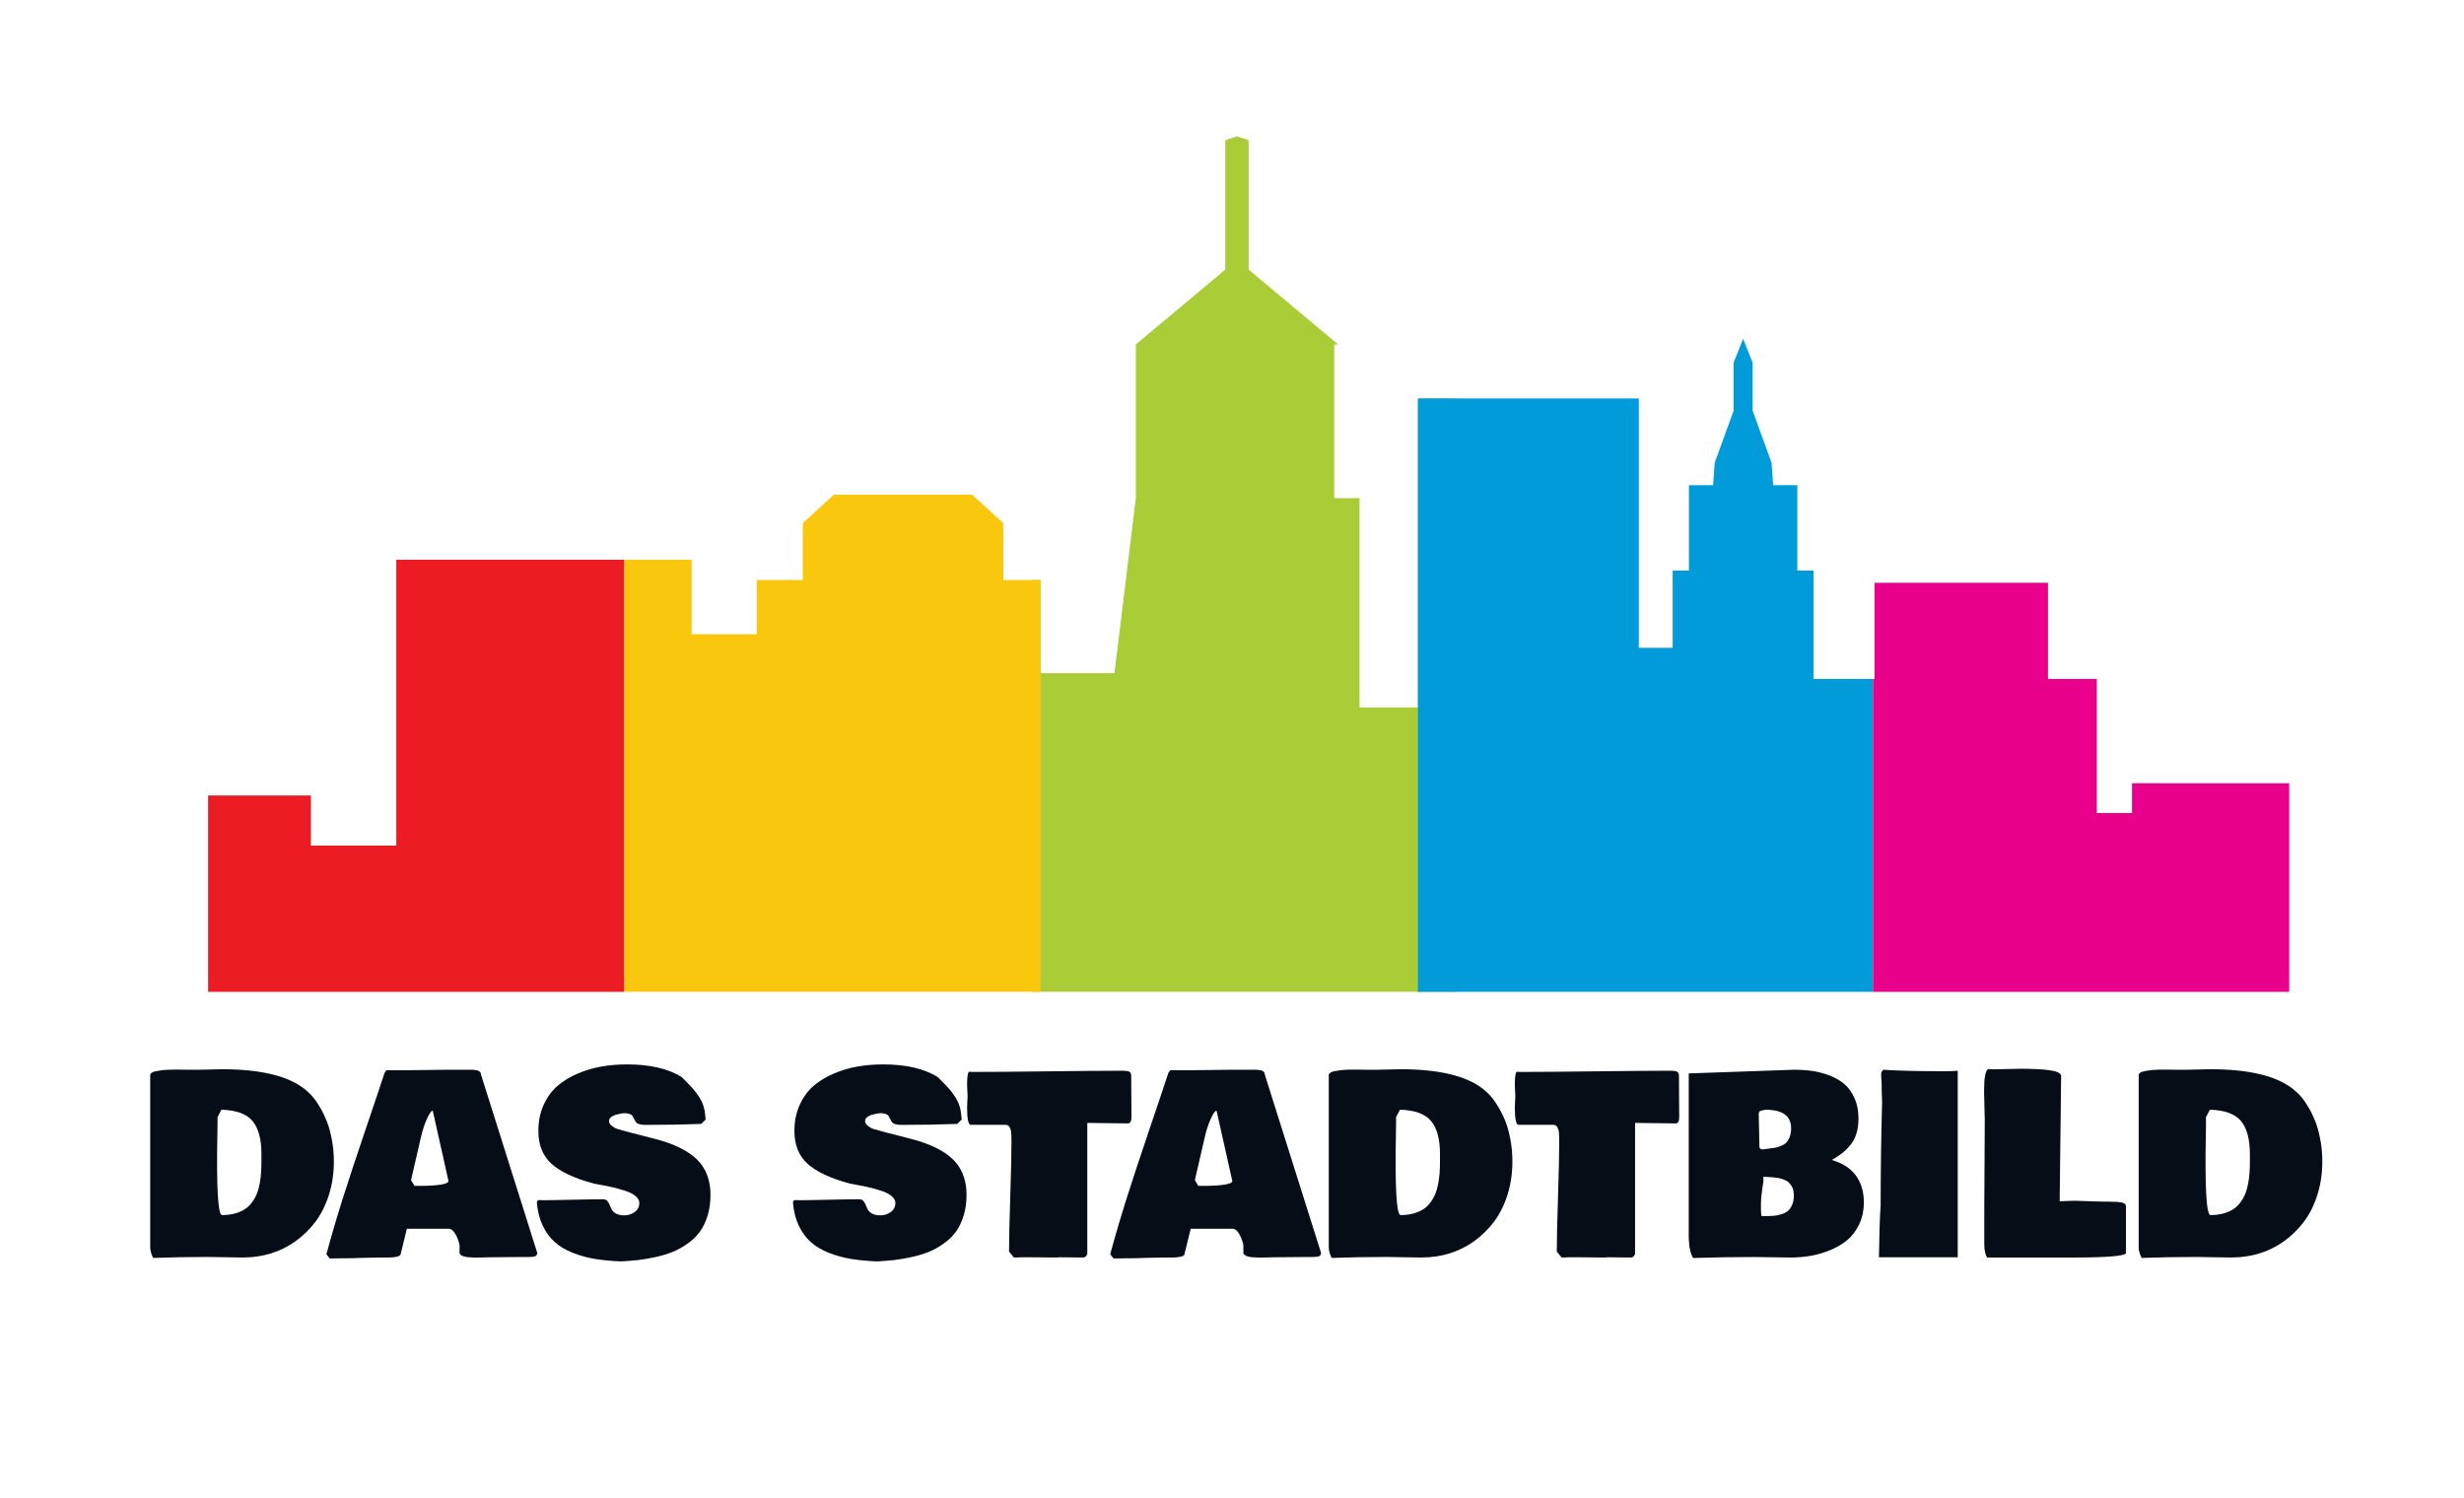 <?xml version="1.0" encoding="UTF-8"?> <svg xmlns="http://www.w3.org/2000/svg" id="a" viewBox="0 0 148 90"><defs><style>.b{fill:#009bd8;}.b,.c,.d,.e,.f,.g{stroke-width:0px;}.b,.c,.d,.f,.g{fill-rule:evenodd;}.c{fill:#f9c80e;}.d{fill:#ec1c24;}.e{fill:#060d17;}.f{fill:#e9008b;}.g{fill:#aacd37;}</style></defs><polygon class="d" points="37.5 59.58 37.5 33.622 23.803 33.622 23.803 50.795 18.674 50.795 18.674 47.784 12.5 47.784 12.5 59.58 37.5 59.58"></polygon><polygon class="g" points="87.5 59.58 87.5 23.937 85.167 23.937 85.167 42.494 81.659 42.494 81.659 29.923 80.141 29.923 80.141 20.691 80.375 20.691 75 16.194 75 8.424 74.298 8.189 73.597 8.424 73.597 16.194 68.223 20.691 68.223 29.923 66.938 40.438 62.5 40.438 62.5 34.843 61.969 34.843 61.969 59.58 87.5 59.58"></polygon><polygon class="c" points="62.5 59.58 62.5 34.843 60.264 34.843 60.264 31.424 58.393 29.716 50.089 29.716 48.218 31.424 48.218 34.843 45.451 34.843 45.451 38.099 41.544 38.099 41.544 33.622 37.5 33.622 37.5 59.58 62.5 59.58"></polygon><polygon class="b" points="112.5 59.58 112.5 40.784 108.932 40.784 108.932 34.273 107.956 34.273 107.956 29.146 106.503 29.146 106.41 27.802 105.27 24.671 105.27 21.781 104.701 20.356 104.13 21.781 104.13 24.671 102.991 27.802 102.898 29.146 101.445 29.146 101.445 34.273 100.469 34.273 100.469 38.913 98.434 38.913 98.434 23.937 85.167 23.937 85.167 59.58 112.5 59.58"></polygon><polygon class="f" points="137.5 59.58 137.5 47.05 128.059 47.05 128.059 48.841 125.942 48.841 125.942 40.784 123.011 40.784 123.011 35.007 112.595 35.007 112.595 40.784 112.5 40.784 112.5 59.58 137.5 59.58"></polygon><path class="e" d="M9.023,64.581c0-.054.03-.102.092-.143.061-.042.15-.073.267-.096.117-.021.234-.04.352-.055s.257-.024.421-.029c.163-.005.299-.008.406-.008s.23.002.37.004c.139.003.221.004.245.004h.82c.161,0,.387-.005.678-.015.29-.01.504-.015.641-.015,2.329,0,3.994.4,4.995,1.201l.264.234c.083.078.176.18.278.304.103.125.228.312.377.564.149.251.282.523.399.816s.217.654.3,1.084.125.874.125,1.333c0,.713-.098,1.38-.293,2s-.463,1.156-.802,1.611c-.34.453-.738.846-1.194,1.175-.457.33-.951.576-1.483.74-.532.163-1.082.245-1.648.245h-.234c-.21,0-.522-.005-.938-.015s-.728-.015-.938-.015c-1.226,0-2.334.02-3.325.059-.117-.234-.176-.449-.176-.645v-10.342ZM13.33,72.989c.293,0,.557-.033.791-.099.234-.066.432-.152.593-.261.161-.106.303-.243.425-.41.122-.165.218-.336.29-.512.07-.176.126-.378.168-.604.042-.228.07-.442.084-.645.015-.203.022-.429.022-.678v-.454c0-.898-.178-1.562-.535-1.988-.356-.428-.979-.653-1.868-.678-.024.054-.063.127-.117.22s-.093.166-.117.22v.352c0,.073-.002.264-.007.571-.063,3.271.027,4.927.271,4.966Z"></path><path class="e" d="M19.607,75.333c.303-1.118.637-2.253,1.003-3.406.366-1.151.821-2.53,1.366-4.134.544-1.604.917-2.714,1.117-3.329.059-.098.098-.156.117-.176h1.23c.288,0,.713-.005,1.274-.015s.986-.015,1.274-.015h1.23c.073,0,.134.001.183.004.049.002.107.009.176.018.068.011.123.025.165.045s.077.049.106.088.044.085.044.139l3.376,10.701c0,.097-.036.164-.106.201-.071.036-.204.055-.399.055h-.674c-.195,0-.486.002-.872.008-.386.004-.676.007-.872.007-.059,0-.177.004-.355.011-.178.008-.328.01-.45.008-.122-.003-.258-.01-.406-.022-.149-.012-.269-.039-.359-.08-.09-.042-.147-.097-.172-.165v-.483c-.049-.244-.134-.469-.256-.674s-.251-.308-.388-.308h-2.52l-.381,1.553c-.054.117-.327.176-.82.176h-.586c-.21,0-.522.008-.938.021-.415.016-.728.022-.938.022h-.205c-.078,0-.201.002-.37.007-.168.005-.299.008-.392.008-.039-.039-.107-.127-.205-.264ZM24.69,70.888l.205.344h.483c.391,0,.748-.023,1.073-.069.324-.047.487-.121.487-.224l-.945-4.219c-.088,0-.207.166-.355.498s-.27.708-.362,1.128l-.586,2.542Z"></path><path class="e" d="M37.288,75.772c-.576-.024-1.094-.074-1.553-.15-.459-.075-.902-.197-1.329-.366-.428-.168-.787-.381-1.077-.637-.291-.257-.532-.585-.725-.985-.193-.4-.312-.864-.355-1.392,0-.093.049-.146.146-.161.029.01.078.015.146.015.405,0,1.021-.01,1.846-.029s1.44-.029,1.846-.029c.103,0,.183.033.242.099.059.066.106.146.143.242.036.095.08.19.132.285.051.096.139.176.264.242.124.065.284.099.479.099.239,0,.45-.067.634-.201.183-.135.274-.316.274-.546,0-.151-.078-.29-.234-.418-.156-.126-.362-.23-.619-.311-.256-.081-.5-.149-.732-.205-.232-.057-.47-.105-.714-.146-.244-.042-.386-.067-.425-.077-1.187-.322-2.04-.723-2.56-1.201-.521-.479-.78-1.133-.78-1.963,0-.586.107-1.112.322-1.578.215-.467.496-.848.842-1.143.347-.296.757-.542,1.23-.74.474-.197.952-.337,1.436-.417.483-.081.984-.121,1.501-.121,1.372,0,2.466.254,3.281.762.298.298.517.523.655.678.14.153.273.333.403.538.129.205.22.406.271.604.052.197.087.44.106.729l-.264.264c-1.001.039-2.124.059-3.369.059-.156,0-.282-.017-.377-.051-.096-.034-.159-.078-.19-.133-.032-.053-.064-.109-.096-.168s-.061-.114-.088-.168-.083-.098-.168-.133c-.086-.033-.199-.051-.341-.051-.039,0-.102.008-.187.021-.086.016-.186.038-.301.07-.115.031-.213.08-.296.146-.083.065-.125.143-.125.23,0,.107.055.205.165.293.109.088.226.151.348.19s.273.082.454.128c.181.047.293.077.337.092,1.064.269,1.699.435,1.904.498,1.069.337,1.826.779,2.271,1.326.41.508.615,1.145.615,1.911,0,.464-.06.886-.18,1.267s-.277.703-.472.967-.439.498-.732.703-.589.369-.89.491c-.3.122-.641.225-1.021.308s-.731.143-1.051.18c-.32.036-.668.064-1.044.084Z"></path><path class="e" d="M52.668,75.772c-.576-.024-1.094-.074-1.553-.15-.459-.075-.902-.197-1.329-.366-.428-.168-.787-.381-1.077-.637-.291-.257-.532-.585-.725-.985-.193-.4-.312-.864-.355-1.392,0-.093.049-.146.146-.161.029.01.078.015.146.015.405,0,1.021-.01,1.846-.029s1.44-.029,1.846-.029c.103,0,.183.033.242.099.059.066.106.146.143.242.036.095.08.19.132.285.051.096.139.176.264.242.124.065.284.099.479.099.239,0,.45-.067.634-.201.183-.135.274-.316.274-.546,0-.151-.078-.29-.234-.418-.156-.126-.362-.23-.619-.311-.256-.081-.5-.149-.732-.205-.232-.057-.47-.105-.714-.146-.244-.042-.386-.067-.425-.077-1.187-.322-2.04-.723-2.56-1.201-.521-.479-.78-1.133-.78-1.963,0-.586.107-1.112.322-1.578.215-.467.496-.848.842-1.143.347-.296.757-.542,1.23-.74.474-.197.952-.337,1.436-.417.483-.081.984-.121,1.501-.121,1.372,0,2.466.254,3.281.762.298.298.517.523.655.678.14.153.273.333.403.538.129.205.22.406.271.604.052.197.087.44.106.729l-.264.264c-1.001.039-2.124.059-3.369.059-.156,0-.282-.017-.377-.051-.096-.034-.159-.078-.19-.133-.032-.053-.064-.109-.096-.168s-.061-.114-.088-.168-.083-.098-.168-.133c-.086-.033-.199-.051-.341-.051-.039,0-.102.008-.187.021-.086.016-.186.038-.301.07-.115.031-.213.08-.296.146-.083.065-.125.143-.125.23,0,.107.055.205.165.293.109.088.226.151.348.19s.273.082.454.128c.181.047.293.077.337.092,1.064.269,1.699.435,1.904.498,1.069.337,1.826.779,2.271,1.326.41.508.615,1.145.615,1.911,0,.464-.06.886-.18,1.267s-.277.703-.472.967-.439.498-.732.703-.589.369-.89.491c-.3.122-.641.225-1.021.308s-.731.143-1.051.18c-.32.036-.668.064-1.044.084Z"></path><path class="e" d="M58.088,66.559c0-.088.005-.219.015-.392.01-.174.015-.292.015-.355,0-.024-.005-.112-.015-.264s-.015-.283-.015-.396c0-.518.049-.776.146-.776.039,0,.073.005.103.015,1.021,0,2.533-.012,4.537-.036s3.505-.037,4.501-.037c.249,0,.406.021.473.066.065.043.099.129.099.256v.205c0,.254.002.629.007,1.124.005.496.007.873.007,1.132,0,.254-.068.381-.205.381-.273,0-.681-.005-1.223-.015s-.95-.015-1.223-.015v7.852c-.034.146-.117.225-.249.234-.171,0-.42-.003-.747-.008s-.576-.007-.747-.007c-.01,0-.02.005-.029.015-.215,0-.517-.003-.904-.008-.389-.005-.678-.007-.868-.007h-.439c-.098.01-.239.015-.425.015l-.293-.352c0-.742.024-1.846.073-3.311s.073-2.568.073-3.311c0-.034-.001-.09-.004-.168s-.003-.142-.003-.191c0-.048-.003-.109-.011-.183-.007-.073-.02-.133-.036-.18-.018-.046-.038-.093-.062-.139-.024-.047-.058-.081-.099-.103-.042-.022-.092-.033-.15-.033h-2.095c-.137-.039-.205-.376-.205-1.011Z"></path><path class="e" d="M66.687,75.333c.303-1.118.637-2.253,1.003-3.406.366-1.151.821-2.53,1.366-4.134.544-1.604.917-2.714,1.117-3.329.059-.098.098-.156.117-.176h1.23c.288,0,.713-.005,1.274-.015s.986-.015,1.274-.015h1.23c.073,0,.134.001.183.004.049.002.107.009.176.018.068.011.123.025.165.045s.077.049.106.088.044.085.044.139l3.376,10.701c0,.097-.036.164-.106.201-.07.036-.203.055-.398.055h-.674c-.195,0-.486.002-.872.008-.386.004-.677.007-.872.007-.059,0-.177.004-.355.011-.178.008-.328.01-.45.008-.122-.003-.258-.01-.406-.022-.149-.012-.269-.039-.359-.08-.09-.042-.147-.097-.172-.165v-.483c-.049-.244-.134-.469-.256-.674s-.251-.308-.388-.308h-2.52l-.381,1.553c-.054.117-.327.176-.82.176h-.586c-.21,0-.522.008-.938.021-.415.016-.728.022-.938.022h-.205c-.078,0-.201.002-.37.007-.168.005-.299.008-.392.008-.039-.039-.107-.127-.205-.264ZM71.77,70.888l.205.344h.483c.391,0,.748-.023,1.073-.069.324-.047.487-.121.487-.224l-.945-4.219c-.088,0-.207.166-.355.498s-.27.708-.362,1.128l-.586,2.542Z"></path><path class="e" d="M79.812,64.581c0-.054.029-.102.092-.143.061-.042.149-.073.267-.096.117-.021.234-.04.352-.055s.257-.024.421-.029.299-.008.406-.008.23.002.371.004c.139.003.221.004.244.004h.82c.162,0,.387-.005.678-.015s.504-.015.641-.015c2.33,0,3.994.4,4.996,1.201l.264.234c.082.078.176.18.277.304.104.125.229.312.377.564.149.251.283.523.4.816s.217.654.3,1.084.124.874.124,1.333c0,.713-.098,1.38-.293,2s-.463,1.156-.801,1.611c-.34.453-.738.846-1.195,1.175-.456.33-.95.576-1.482.74-.532.163-1.082.245-1.648.245h-.234c-.209,0-.521-.005-.938-.015-.414-.01-.727-.015-.938-.015-1.225,0-2.334.02-3.324.059-.117-.234-.176-.449-.176-.645v-10.342ZM84.119,72.989c.293,0,.557-.033.791-.099.234-.066.432-.152.593-.261.161-.106.303-.243.425-.41.122-.165.219-.336.289-.512s.127-.378.168-.604c.042-.228.07-.442.085-.645.015-.203.022-.429.022-.678v-.454c0-.898-.179-1.562-.535-1.988-.356-.428-.979-.653-1.867-.678-.025.054-.064.127-.117.22-.055.093-.094.166-.117.22v.352c0,.073-.003.264-.008.571-.063,3.271.027,4.927.271,4.966Z"></path><path class="e" d="M90.988,66.559c0-.088.006-.219.016-.392.01-.174.014-.292.014-.355,0-.024-.004-.112-.014-.264s-.016-.283-.016-.396c0-.518.049-.776.146-.776.039,0,.074.005.104.015,1.02,0,2.532-.012,4.537-.036,2.004-.024,3.504-.037,4.5-.037.25,0,.406.021.473.066.066.043.1.129.1.256v.205c0,.254.002.629.007,1.124.005.496.007.873.007,1.132,0,.254-.068.381-.205.381-.273,0-.681-.005-1.223-.015s-.949-.015-1.223-.015v7.852c-.035.146-.117.225-.25.234-.17,0-.42-.003-.746-.008-.328-.005-.576-.007-.748-.007-.01,0-.02.005-.029.015-.215,0-.516-.003-.904-.008s-.678-.007-.867-.007h-.439c-.098.01-.24.015-.426.015l-.293-.352c0-.742.025-1.846.074-3.311s.072-2.568.072-3.311c0-.034-.001-.09-.004-.168-.002-.078-.003-.142-.003-.191,0-.048-.003-.109-.011-.183s-.02-.133-.037-.18c-.018-.046-.037-.093-.062-.139-.023-.047-.057-.081-.098-.103-.043-.022-.092-.033-.15-.033h-2.096c-.137-.039-.205-.376-.205-1.011Z"></path><path class="e" d="M101.434,74.337v-9.858l6.328-.22c.391,0,.756.024,1.098.073s.688.141,1.037.274c.349.135.646.308.893.521.247.212.449.494.605.846s.234.757.234,1.216c0,.61-.135,1.104-.403,1.483-.269.378-.671.714-1.208,1.007.629.176,1.109.479,1.439.912.328.432.494.978.494,1.637,0,.488-.094.927-.279,1.314-.186.389-.424.705-.717.949s-.638.446-1.033.607-.787.274-1.176.341c-.389.065-.785.099-1.189.099-.234,0-.588-.005-1.059-.015-.472-.01-.826-.015-1.066-.015-1.357,0-2.602.02-3.734.059-.162-.259-.25-.669-.264-1.23ZM105.637,66.925c0,.22.008.547.022.981s.022.762.022.981c0,.093.059.146.176.161.068-.01.186-.025.355-.048.168-.021.301-.04.398-.055s.217-.05.355-.106c.139-.056.248-.123.326-.201s.146-.191.205-.341c.059-.148.088-.323.088-.523,0-.742-.514-1.113-1.539-1.113-.205.034-.324.068-.358.103-.034.039-.052.093-.052.161ZM105.77,72.506c0,.361.02.542.059.542h.234c.189,0,.355-.006.494-.019.139-.012.289-.042.45-.091s.29-.116.388-.202c.098-.085.182-.206.25-.362s.102-.342.102-.557c0-.122-.012-.234-.036-.337s-.063-.19-.117-.264-.106-.137-.157-.19-.125-.099-.221-.136c-.094-.036-.173-.065-.234-.088-.061-.021-.152-.04-.273-.055-.123-.015-.211-.024-.264-.029-.055-.005-.146-.011-.279-.019-.131-.007-.215-.011-.248-.011v.278c-.006.054-.031.234-.078.542-.046.308-.068.552-.068.732v.264Z"></path><path class="e" d="M112.859,75.523c.02-1.421.053-2.461.102-3.12,0-2.051.029-4.131.088-6.24-.02-.41-.029-.713-.029-.908v-.22c-.02-.215-.029-.391-.029-.527,0-.093.045-.176.133-.249.801.059,2.021.088,3.662.088.391,0,.658-.01.805-.029v11.206h-4.73Z"></path><path class="e" d="M119.173,65.548c0-.796.082-1.24.248-1.333.049.01.117.015.205.015h.234c.152,0,.4-.005.748-.015.346-.01.609-.015.791-.015.693,0,1.254.028,1.68.084.428.057.668.16.723.312l-.088,7.559h.16c.391-.02.664-.028.82-.025.156.002.443.012.861.029.418.017.818.025,1.205.025.316,0,.553.019.707.055.152.037.23.111.23.224v2.812c-.064.176-1.152.264-3.268.264h-5.068c-.117-.171-.176-.444-.176-.82v-2.08c0-.61.006-1.514.016-2.71s.014-2.1.014-2.71c0-.112-.007-.361-.021-.747s-.021-.693-.021-.923Z"></path><path class="e" d="M128.459,64.581c0-.054.03-.102.092-.143.061-.042.149-.073.267-.096.117-.021.234-.04.352-.055s.258-.024.422-.029c.163-.005.299-.008.406-.008s.23.002.37.004c.139.003.221.004.245.004h.82c.161,0,.387-.005.678-.015.29-.01.504-.015.641-.015,2.329,0,3.994.4,4.995,1.201l.264.234c.083.078.176.18.278.304.103.125.229.312.377.564.149.251.282.523.399.816s.217.654.3,1.084.125.874.125,1.333c0,.713-.098,1.38-.293,2s-.463,1.156-.802,1.611c-.34.453-.737.846-1.194,1.175-.456.33-.951.576-1.482.74-.533.163-1.082.245-1.648.245h-.234c-.21,0-.522-.005-.938-.015s-.728-.015-.938-.015c-1.226,0-2.334.02-3.325.059-.117-.234-.176-.449-.176-.645v-10.342ZM132.766,72.989c.293,0,.557-.033.791-.099.234-.066.433-.152.593-.261.162-.106.303-.243.426-.41.121-.165.218-.336.289-.512.07-.176.127-.378.168-.604.042-.228.07-.442.084-.645.016-.203.022-.429.022-.678v-.454c0-.898-.179-1.562-.534-1.988-.357-.428-.979-.653-1.868-.678-.024.054-.063.127-.117.22s-.093.166-.117.22v.352c0,.073-.003.264-.007.571-.064,3.271.026,4.927.271,4.966Z"></path></svg> 